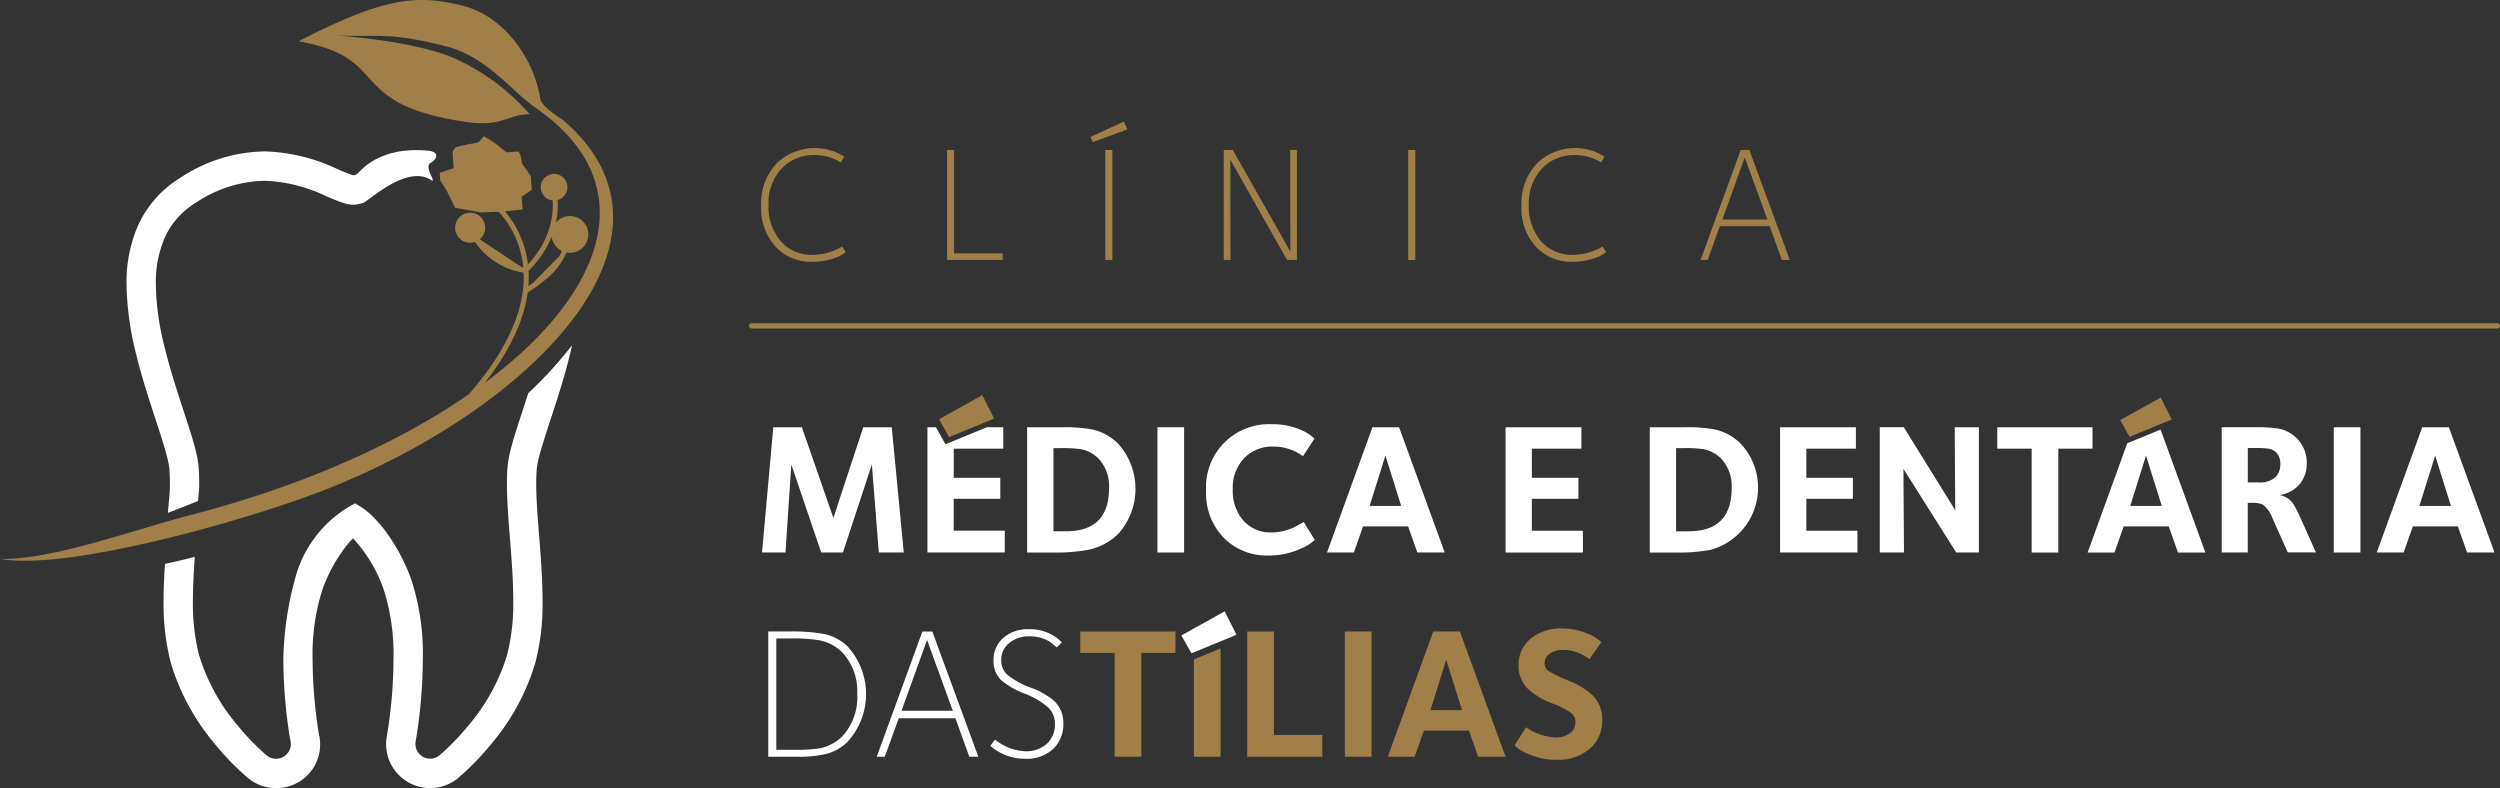 <?xml version="1.0" encoding="UTF-8"?>
<svg xmlns="http://www.w3.org/2000/svg" xmlns:xlink="http://www.w3.org/1999/xlink" id="footer-logo-cmdt" width="265" height="83.527" viewBox="0 0 265 83.527">
  <rect x="0" y="0" width="265" height="83.527" fill="#333333" stroke="none"/>
  <defs>
    <clipPath id="clip-path">
      <rect id="Retângulo_1919" data-name="Retângulo 1919" width="265" height="83.527" fill="none"></rect>
    </clipPath>
  </defs>
  <g id="Grupo_3598" data-name="Grupo 3598" clip-path="url(#clip-path)">
    <path id="Caminho_1904" data-name="Caminho 1904" d="M87.276,107.663c-.188.586-.376,1.161-.555,1.711-.375,1.146-.744,2.269-1.038,3.277-.146.507-.275.982-.377,1.427a9.188,9.188,0,0,0-.216,1.257c-.056.618-.08,1.267-.08,1.938,0,1.79.159,3.763.32,5.786.175,2.23.351,4.458.351,6.571a22.129,22.129,0,0,1-.642,5.751,20.891,20.891,0,0,1-4.121,7.53,25.688,25.688,0,0,1-3.055,3.148l-.006,0a1.534,1.534,0,0,1-.99.358,1.553,1.553,0,0,1-.794-.217,1.57,1.57,0,0,1-.765-1.34,1.412,1.412,0,0,1,.029-.29v0a53.024,53.024,0,0,0,.756-8.662,25.414,25.414,0,0,0-1.2-8.41,19.953,19.953,0,0,0-2.8-5.258,13.559,13.559,0,0,0-1.387-1.574,7.322,7.322,0,0,0-1.2-.955l-.589-.358A12.562,12.562,0,0,0,62.51,127.5a34.443,34.443,0,0,0-1.2,8.41,53.406,53.406,0,0,0,.709,8.4l.012.072.018.071a1.487,1.487,0,0,1,.056.416,1.562,1.562,0,0,1-1.556,1.557l-.094,0a1.551,1.551,0,0,1-.912-.355l0,0a25.353,25.353,0,0,1-3.057-3.148,20.936,20.936,0,0,1-4.122-7.53,22.109,22.109,0,0,1-.639-5.748c0-1.5.087-3.049.2-4.619-1.085.275-2.143.527-3.163.744-.085,1.287-.147,2.585-.147,3.875a25.182,25.182,0,0,0,.75,6.563,23.929,23.929,0,0,0,4.722,8.69,28.217,28.217,0,0,0,3.476,3.571,4.648,4.648,0,0,0,2.729,1.061c.094.006.179.006.255.006a4.627,4.627,0,0,0,4.528-5.739h0a50.954,50.954,0,0,1-.665-7.876,22.59,22.59,0,0,1,1.017-7.352,16.844,16.844,0,0,1,2.354-4.44,10.749,10.749,0,0,1,.914-1.065,15.234,15.234,0,0,1,3.275,5.5,22.506,22.506,0,0,1,1.014,7.352,49.835,49.835,0,0,1-.7,8.09l0,0a4.579,4.579,0,0,0-.082.868,4.664,4.664,0,0,0,7.633,3.594,28.082,28.082,0,0,0,3.48-3.571,23.91,23.91,0,0,0,4.719-8.69,24.915,24.915,0,0,0,.751-6.566c0-2.28-.184-4.587-.36-6.815-.162-2.023-.311-3.936-.311-5.543,0-.6.021-1.158.068-1.659a6.621,6.621,0,0,1,.149-.839c.249-1.09.78-2.723,1.343-4.434.651-1.993,1.406-4.3,2-6.718.086-.343.164-.689.243-1.038a44.626,44.626,0,0,1-4.642,5.077" transform="translate(-31.275 -65.997)" fill="#fff"></path>
    <path id="Caminho_1905" data-name="Caminho 1905" d="M41.98,77.492a7.114,7.114,0,0,1,.151.838c.044.5.064,1.058.064,1.662,0,1.14-.105,1.706-.208,3.084,1.07-.408,2.142-.836,3.2-1.264.05-.88.117-1.005.117-1.82,0-.674-.023-1.322-.078-1.943a9.97,9.97,0,0,0-.217-1.257c-.308-1.325-.854-2.982-1.416-4.7-.651-1.99-1.378-4.22-1.937-6.5a28.477,28.477,0,0,1-.95-6.721,11.97,11.97,0,0,1,.938-4.954,8.351,8.351,0,0,1,3.277-3.7,13.5,13.5,0,0,1,7.34-2.342,16.318,16.318,0,0,1,6.533,1.65c.4.17.874.369,1.325.54.225.081.449.161.677.222.113.032.231.061.36.085a2.387,2.387,0,0,0,.915,0,4.633,4.633,0,0,0,.618-.16c.583-.19,4.579-4.057,7.147-2.442.808.513-.78-1.336-.012-1.788s.947-1.187-.29-1.3c-5.315-.484-7.188,2.267-7.5,2.469-.338.217-.487.12-.528.1-.366-.114-.97-.366-1.5-.592a19.31,19.31,0,0,0-7.744-1.9,16.655,16.655,0,0,0-9,2.823,11.509,11.509,0,0,0-4.449,5.045A15.023,15.023,0,0,0,37.6,58.874a31.819,31.819,0,0,0,1.04,7.466c.595,2.418,1.351,4.722,2,6.715.375,1.147.736,2.245,1.008,3.184.134.466.249.891.333,1.254" transform="translate(-24.187 -28.712)" fill="#fff"></path>
    <path id="Caminho_1906" data-name="Caminho 1906" d="M59.691,12.728s-2.313-1.369-2.442-2.3c-.516-3.761-3.567-8.706-8.28-9.843-4.564-1.1-7.982-1.053-17.321,3.8,10.013,1.732,4.781,6.568,17.567,8.517,4.129.631,4.473-.785,6.937-.789a23.209,23.209,0,0,0-7.585-5.748c-4.393-2.111-13.175-2.612-13.02-2.606,4.843.2,5.614-.391,11.725,1.149C51.592,6,54.3,9.729,56.7,11.372c11.526,7.914,7.749,19.5-5.321,29.221,2.906-3.706,4.194-6.911,4.557-9.591A16.04,16.04,0,0,0,57.6,29.819a7.879,7.879,0,0,0,2.462-3.055A1.947,1.947,0,1,0,58.925,23.6a8.649,8.649,0,0,0,.2-1.837c0-.184-.007-.372-.02-.562a1.363,1.363,0,0,0,.182-.059,1.412,1.412,0,1,0-.705.106c.01.174.016.347.016.515a8.909,8.909,0,0,1-1.612,4.989,10.545,10.545,0,0,1-1.026,1.283A10.6,10.6,0,0,0,54.3,23.437a10.256,10.256,0,0,0-.776-1.034l1.875-.2-.091-1.357,1.055-.722-.1-1.477-.932-1.314-.117-.771-.228-.5-1.3.088-1.272-1.02-1.117-.7-.542.622a3.484,3.484,0,0,1-.768.182c-.323.023-1.709.375-1.709.375l-.311.475.117,1.747-1.474.49.053.776.689,1.123.884,1.8,1.674.3.958.194,1.988-.06a9.749,9.749,0,0,1,1.079,1.4,10.1,10.1,0,0,1,1.534,4.514l-.128-.026-4.483-2.98a1.594,1.594,0,1,0-.5.283A7.594,7.594,0,0,0,55.5,28.9c.008.15.017.3.017.454,0,3.159-1.347,7.323-5.837,12.45C42.2,46.975,32.061,51.527,20.228,54.584,14.269,56.122,5.441,59.394,0,59.245c.287.049.593.088.914.12,7.862.771,26.407-4.552,34.3-7.747,21.418-8.659,38.952-26.46,24.476-38.89M57.426,27.045a10.371,10.371,0,0,0,1.052-1.982,1.94,1.94,0,0,0,1.08,1.534,3.877,3.877,0,0,1-.252.537L56.48,30.005c-.17.121-.331.231-.467.321l-.007,0q.041-.5.041-.974c0-.216-.015-.424-.027-.633a10.775,10.775,0,0,0,1.4-1.68" transform="translate(0 0)" fill="#a08048"></path>
    <path id="Caminho_1907" data-name="Caminho 1907" d="M231.711,55.312a4.355,4.355,0,0,1-3.433-1.45,5.637,5.637,0,0,1-1.284-3.878,5.291,5.291,0,0,1,1.433-3.861,4.591,4.591,0,0,1,3.407-1.38,5.174,5.174,0,0,1,2.813.769l.367-.611a5.827,5.827,0,0,0-7.146.7,6.191,6.191,0,0,0-1.659,4.525,6.015,6.015,0,0,0,1.572,4.368,5.091,5.091,0,0,0,3.826,1.554,6.885,6.885,0,0,0,2.55-.454,3.158,3.158,0,0,0,1.032-.576l-.4-.577a6.177,6.177,0,0,1-3.075.873" transform="translate(-145.528 -28.301)" fill="#a08048"></path>
    <path id="Caminho_1908" data-name="Caminho 1908" d="M282.213,44.578h-.751V56.232h5.9v-.7h-5.154Z" transform="translate(-181.075 -28.678)" fill="#a08048"></path>
    <rect id="Retângulo_1914" data-name="Retângulo 1914" width="0.751" height="11.654" transform="translate(117.159 15.899)" fill="#a08048"></rect>
    <path id="Caminho_1909" data-name="Caminho 1909" d="M324.079,37.746l.262.541,3.652-1.345-.366-.839Z" transform="translate(-208.492 -23.227)" fill="#a08048"></path>
    <path id="Caminho_1910" data-name="Caminho 1910" d="M370.766,55.357l-6.1-10.779h-.961V56.232h.716l-.017-10.623,6.01,10.623h1.048V44.578h-.716Z" transform="translate(-233.987 -28.678)" fill="#a08048"></path>
    <rect id="Retângulo_1915" data-name="Retângulo 1915" width="0.752" height="11.654" transform="translate(149.27 15.899)" fill="#a08048"></rect>
    <path id="Caminho_1911" data-name="Caminho 1911" d="M457.677,55.312a4.354,4.354,0,0,1-3.434-1.45,5.639,5.639,0,0,1-1.284-3.878,5.293,5.293,0,0,1,1.433-3.861,4.592,4.592,0,0,1,3.406-1.38,5.171,5.171,0,0,1,2.813.769l.368-.611a5.826,5.826,0,0,0-7.146.7,6.19,6.19,0,0,0-1.66,4.525,6.015,6.015,0,0,0,1.573,4.368,5.09,5.09,0,0,0,3.826,1.554,6.887,6.887,0,0,0,2.551-.454,3.161,3.161,0,0,0,1.031-.576l-.4-.577a6.179,6.179,0,0,1-3.075.873" transform="translate(-290.9 -28.301)" fill="#a08048"></path>
    <path id="Caminho_1912" data-name="Caminho 1912" d="M510.591,44.579h-.925L505.42,56.232h.751l1.293-3.582h5.276l1.294,3.582h.838Zm-2.865,7.372,2.376-6.586,2.393,6.586Z" transform="translate(-325.156 -28.679)" fill="#a08048"></path>
    <path id="Caminho_1913" data-name="Caminho 1913" d="M450.237,137.946v-3.382h4.937v-2.228h-4.937v-3.087h5.253v-2.268h-8.04v13.275h8.2v-2.309Z" transform="translate(-287.861 -81.691)" fill="#fff"></path>
    <path id="Caminho_1914" data-name="Caminho 1914" d="M234.169,187.933a18.47,18.47,0,0,0-3.6-.258h-2.248v13.276H231.4a12.226,12.226,0,0,0,3.067-.3,4.917,4.917,0,0,0,2.289-1.314,7.5,7.5,0,0,0-.041-10.091,5.017,5.017,0,0,0-2.547-1.314m1.99,10.869a4.748,4.748,0,0,1-2.347,1.254,16.17,16.17,0,0,1-2.726.159h-1.911v-11.8h1.433a18.127,18.127,0,0,1,2.926.162,4.666,4.666,0,0,1,2.568,1.251,5.958,5.958,0,0,1,1.65,4.4,6.162,6.162,0,0,1-1.592,4.578" transform="translate(-146.886 -120.738)" fill="#fff"></path>
    <path id="Caminho_1915" data-name="Caminho 1915" d="M265.406,187.681l-4.837,13.272h.856l1.474-4.077h6.008l1.472,4.077h.956l-4.875-13.272Zm-2.211,8.4,2.708-7.5,2.726,7.5Z" transform="translate(-167.634 -120.742)" fill="#fff"></path>
    <path id="Caminho_1916" data-name="Caminho 1916" d="M301.1,194.61a8.105,8.105,0,0,0-2.518-1.424A8.174,8.174,0,0,1,296.1,191.8a2.055,2.055,0,0,1-.616-1.513,2.274,2.274,0,0,1,.845-1.811,3.223,3.223,0,0,1,2.16-.715,4.065,4.065,0,0,1,2.09.536c.117.079.383.292.794.636l.539-.536a4.708,4.708,0,0,0-3.5-1.392,3.915,3.915,0,0,0-2.709.923,3.059,3.059,0,0,0-1.034,2.38,2.827,2.827,0,0,0,.8,2.09,8.316,8.316,0,0,0,2.468,1.421,8.377,8.377,0,0,1,2.485,1.445,2.387,2.387,0,0,1,.76,1.733,2.831,2.831,0,0,1-.838,2.136,3.291,3.291,0,0,1-2.389.806,5.5,5.5,0,0,1-3.125-1.234l-.5.656a5.46,5.46,0,0,0,3.682,1.375,4.077,4.077,0,0,0,3.045-1.1,3.662,3.662,0,0,0,1.014-2.7,3.169,3.169,0,0,0-.976-2.328" transform="translate(-189.356 -120.309)" fill="#fff"></path>
    <path id="Caminho_1917" data-name="Caminho 1917" d="M237.205,126.98l-3.166,9.614L230.7,126.98H227.67l-1.193,13.275h2.485l.619-9.333,3.165,9.333h2.307l3.066-9.333.736,9.333H241.5l-1.272-13.275Z" transform="translate(-145.701 -81.691)" fill="#fff"></path>
    <path id="Caminho_1918" data-name="Caminho 1918" d="M312.111,127.2a16.2,16.2,0,0,0-3.183-.22h-3.664v13.275h2.729a18.405,18.405,0,0,0,3.7-.278,6.363,6.363,0,0,0,3.245-1.712,7.153,7.153,0,0,0,0-9.515,5.622,5.622,0,0,0-2.826-1.551m-2.726,10.808h-1.334V129.19h.8a12.956,12.956,0,0,1,2.128.117,3.537,3.537,0,0,1,1.832.976,4.253,4.253,0,0,1,1.135,3.145q0,4.577-4.558,4.579" transform="translate(-196.388 -81.69)" fill="#fff"></path>
    <rect id="Retângulo_1916" data-name="Retângulo 1916" width="2.826" height="13.275" transform="translate(122.689 45.289)" fill="#fff"></rect>
    <path id="Caminho_1919" data-name="Caminho 1919" d="M367.682,137.052a5.805,5.805,0,0,1-2.269.5A3.853,3.853,0,0,1,362.4,136.3a4.8,4.8,0,0,1-1.123-3.324,4.527,4.527,0,0,1,1.234-3.324,4.123,4.123,0,0,1,3.046-1.2,5.294,5.294,0,0,1,3.162,1.017l1.217-1.852a4.28,4.28,0,0,0-1.176-.815,7.336,7.336,0,0,0-3.324-.718,6.664,6.664,0,0,0-6.985,7.067,6.735,6.735,0,0,0,1.912,5.016A6.418,6.418,0,0,0,365.073,140a8.116,8.116,0,0,0,3.524-.777,4.943,4.943,0,0,0,1.375-.877l-1.175-1.891c-.648.346-1.021.545-1.114.6" transform="translate(-230.603 -81.115)" fill="#fff"></path>
    <path id="Caminho_1920" data-name="Caminho 1920" d="M402.025,126.98H399.2l-4.816,13.275h2.847l.972-2.767h4.779l.975,2.767h2.905Zm-3.125,8.339,1.674-5.334,1.671,5.334Z" transform="translate(-253.721 -81.691)" fill="#fff"></path>
    <path id="Caminho_1921" data-name="Caminho 1921" d="M278.421,134.563h4.936v-2.228h-4.936v-3.087h5.253V126.98h-1.748l-3.732,1.534-.65.266-.346-.613-.666-1.188h-.9v13.275h8.2v-2.309h-5.414Z" transform="translate(-177.325 -81.691)" fill="#fff"></path>
    <path id="Caminho_1922" data-name="Caminho 1922" d="M279.083,120l4.587-2.553,1.254,2.482-4.777,1.964Z" transform="translate(-179.545 -75.559)" fill="#a08048"></path>
    <path id="Caminho_1923" data-name="Caminho 1923" d="M497.159,127.2a16.242,16.242,0,0,0-3.187-.22h-3.661v13.275h2.726a18.437,18.437,0,0,0,3.7-.278,6.83,6.83,0,0,0,3.245-11.226,5.635,5.635,0,0,0-2.825-1.551m-2.73,10.808H493.1V129.19h.8a12.945,12.945,0,0,1,2.127.117,3.531,3.531,0,0,1,1.833.976,4.254,4.254,0,0,1,1.133,3.145q0,4.577-4.558,4.579" transform="translate(-315.436 -81.69)" fill="#fff"></path>
    <path id="Caminho_1924" data-name="Caminho 1924" d="M531.818,134.563h4.936v-2.228h-4.936v-3.087h5.253V126.98h-8.04v13.275h8.2v-2.309h-5.414Z" transform="translate(-340.345 -81.691)" fill="#fff"></path>
    <path id="Caminho_1925" data-name="Caminho 1925" d="M566.666,135.776l-5.456-8.8h-2.546v13.275h2.568l-.059-8.858,5.593,8.858h2.406V126.98h-2.565Z" transform="translate(-359.41 -81.691)" fill="#fff"></path>
    <path id="Caminho_1926" data-name="Caminho 1926" d="M603.685,126.98H593.593v2.269h3.643v11.007h2.826V129.249h3.624Z" transform="translate(-381.881 -81.691)" fill="#fff"></path>
    <path id="Caminho_1927" data-name="Caminho 1927" d="M667.971,135.262a2.164,2.164,0,0,0-1.594-1.093,3.35,3.35,0,0,0,2.21-1.2,3.39,3.39,0,0,0,.716-2.19,3.606,3.606,0,0,0-1.074-2.647,3.774,3.774,0,0,0-2.072-1.035,16.831,16.831,0,0,0-2.468-.117h-3.4v13.272h2.763V135h.32a2.957,2.957,0,0,1,1.273.179,3.164,3.164,0,0,1,1.037,1.471l1.612,3.6h2.985l-1.454-3.242a18.941,18.941,0,0,0-.854-1.753m-3.8-2.427h-1.115v-3.643h.818a9.02,9.02,0,0,1,1.313.061,1.527,1.527,0,0,1,.895.417,1.708,1.708,0,0,1,.419,1.255,1.869,1.869,0,0,1-.537,1.375,2.483,2.483,0,0,1-1.794.536" transform="translate(-424.789 -81.694)" fill="#fff"></path>
    <rect id="Retângulo_1917" data-name="Retângulo 1917" width="2.826" height="13.275" transform="translate(247.381 45.289)" fill="#fff"></rect>
    <path id="Caminho_1928" data-name="Caminho 1928" d="M714.019,126.98h-2.826l-4.816,13.275h2.847l.975-2.767h4.775l.976,2.767h2.909Zm-3.124,8.339,1.674-5.334,1.67,5.334Z" transform="translate(-454.44 -81.691)" fill="#fff"></path>
    <path id="Caminho_1929" data-name="Caminho 1929" d="M625.135,128.911l-.493.2-4.2,11.583h2.846l.975-2.767h4.776l.976,2.767h2.908l-4.75-13.032Zm-.175,6.846,1.67-5.334,1.671,5.334Z" transform="translate(-399.152 -82.129)" fill="#fff"></path>
    <path id="Caminho_1930" data-name="Caminho 1930" d="M630.119,120.549l4.291-2.388,1.173,2.32-4.471,1.838Z" transform="translate(-405.38 -76.017)" fill="#a08048"></path>
    <path id="Caminho_1931" data-name="Caminho 1931" d="M321.056,189.944H324.7V200.95h2.826V189.944h3.623v-2.269H321.056Z" transform="translate(-206.548 -120.738)" fill="#a08048"></path>
    <path id="Caminho_1932" data-name="Caminho 1932" d="M373.5,187.675H370.67V200.95h7.961v-2.31H373.5Z" transform="translate(-238.466 -120.738)" fill="#a08048"></path>
    <rect id="Retângulo_1918" data-name="Retângulo 1918" width="2.826" height="13.275" transform="translate(142.553 66.936)" fill="#a08048"></rect>
    <path id="Caminho_1933" data-name="Caminho 1933" d="M417.279,187.676l-4.815,13.275h2.846l.976-2.767h4.775l.976,2.767h2.907l-4.839-13.275Zm-.295,8.339,1.67-5.334,1.671,5.334Z" transform="translate(-265.354 -120.739)" fill="#a08048"></path>
    <path id="Caminho_1934" data-name="Caminho 1934" d="M458.389,193.849a8.7,8.7,0,0,0-2.648-1.583,11.86,11.86,0,0,1-2.09-1.026,1.085,1.085,0,0,1-.337-.794,1.171,1.171,0,0,1,.556-1.005,2.471,2.471,0,0,1,1.454-.39,4.343,4.343,0,0,1,2.726,1l1.273-1.812a4.416,4.416,0,0,0-1.155-.776,6.749,6.749,0,0,0-3.026-.677,4.959,4.959,0,0,0-3.312,1.084,3.563,3.563,0,0,0-1.283,2.858,3.415,3.415,0,0,0,1.055,2.507,7.865,7.865,0,0,0,2.506,1.483,8.417,8.417,0,0,1,2.11,1.085,1.247,1.247,0,0,1,.357.914,1.406,1.406,0,0,1-.574,1.176,2.51,2.51,0,0,1-1.553.437,5.81,5.81,0,0,1-3.087-1.073l-1.235,1.909a3.7,3.7,0,0,0,1.235.818,7.232,7.232,0,0,0,3.245.718,5.078,5.078,0,0,0,3.495-1.175,3.914,3.914,0,0,0,1.322-3.066,3.524,3.524,0,0,0-1.034-2.606" transform="translate(-289.584 -120.164)" fill="#a08048"></path>
    <path id="Caminho_1935" data-name="Caminho 1935" d="M354.825,193.877v10.315h2.826V192.715l-2.5,1.026Z" transform="translate(-228.272 -123.981)" fill="#a08048"></path>
    <path id="Caminho_1936" data-name="Caminho 1936" d="M351.1,184.247l4.588-2.553,1.254,2.483-4.777,1.963Z" transform="translate(-225.874 -116.891)" fill="#fff"></path>
    <path id="Caminho_1937" data-name="Caminho 1937" d="M407.939,96.632H222.9a.28.28,0,1,1,0-.56H407.939a.28.28,0,0,1,0,.56" transform="translate(-143.218 -61.807)" fill="#a08048"></path>
  </g>
</svg>
